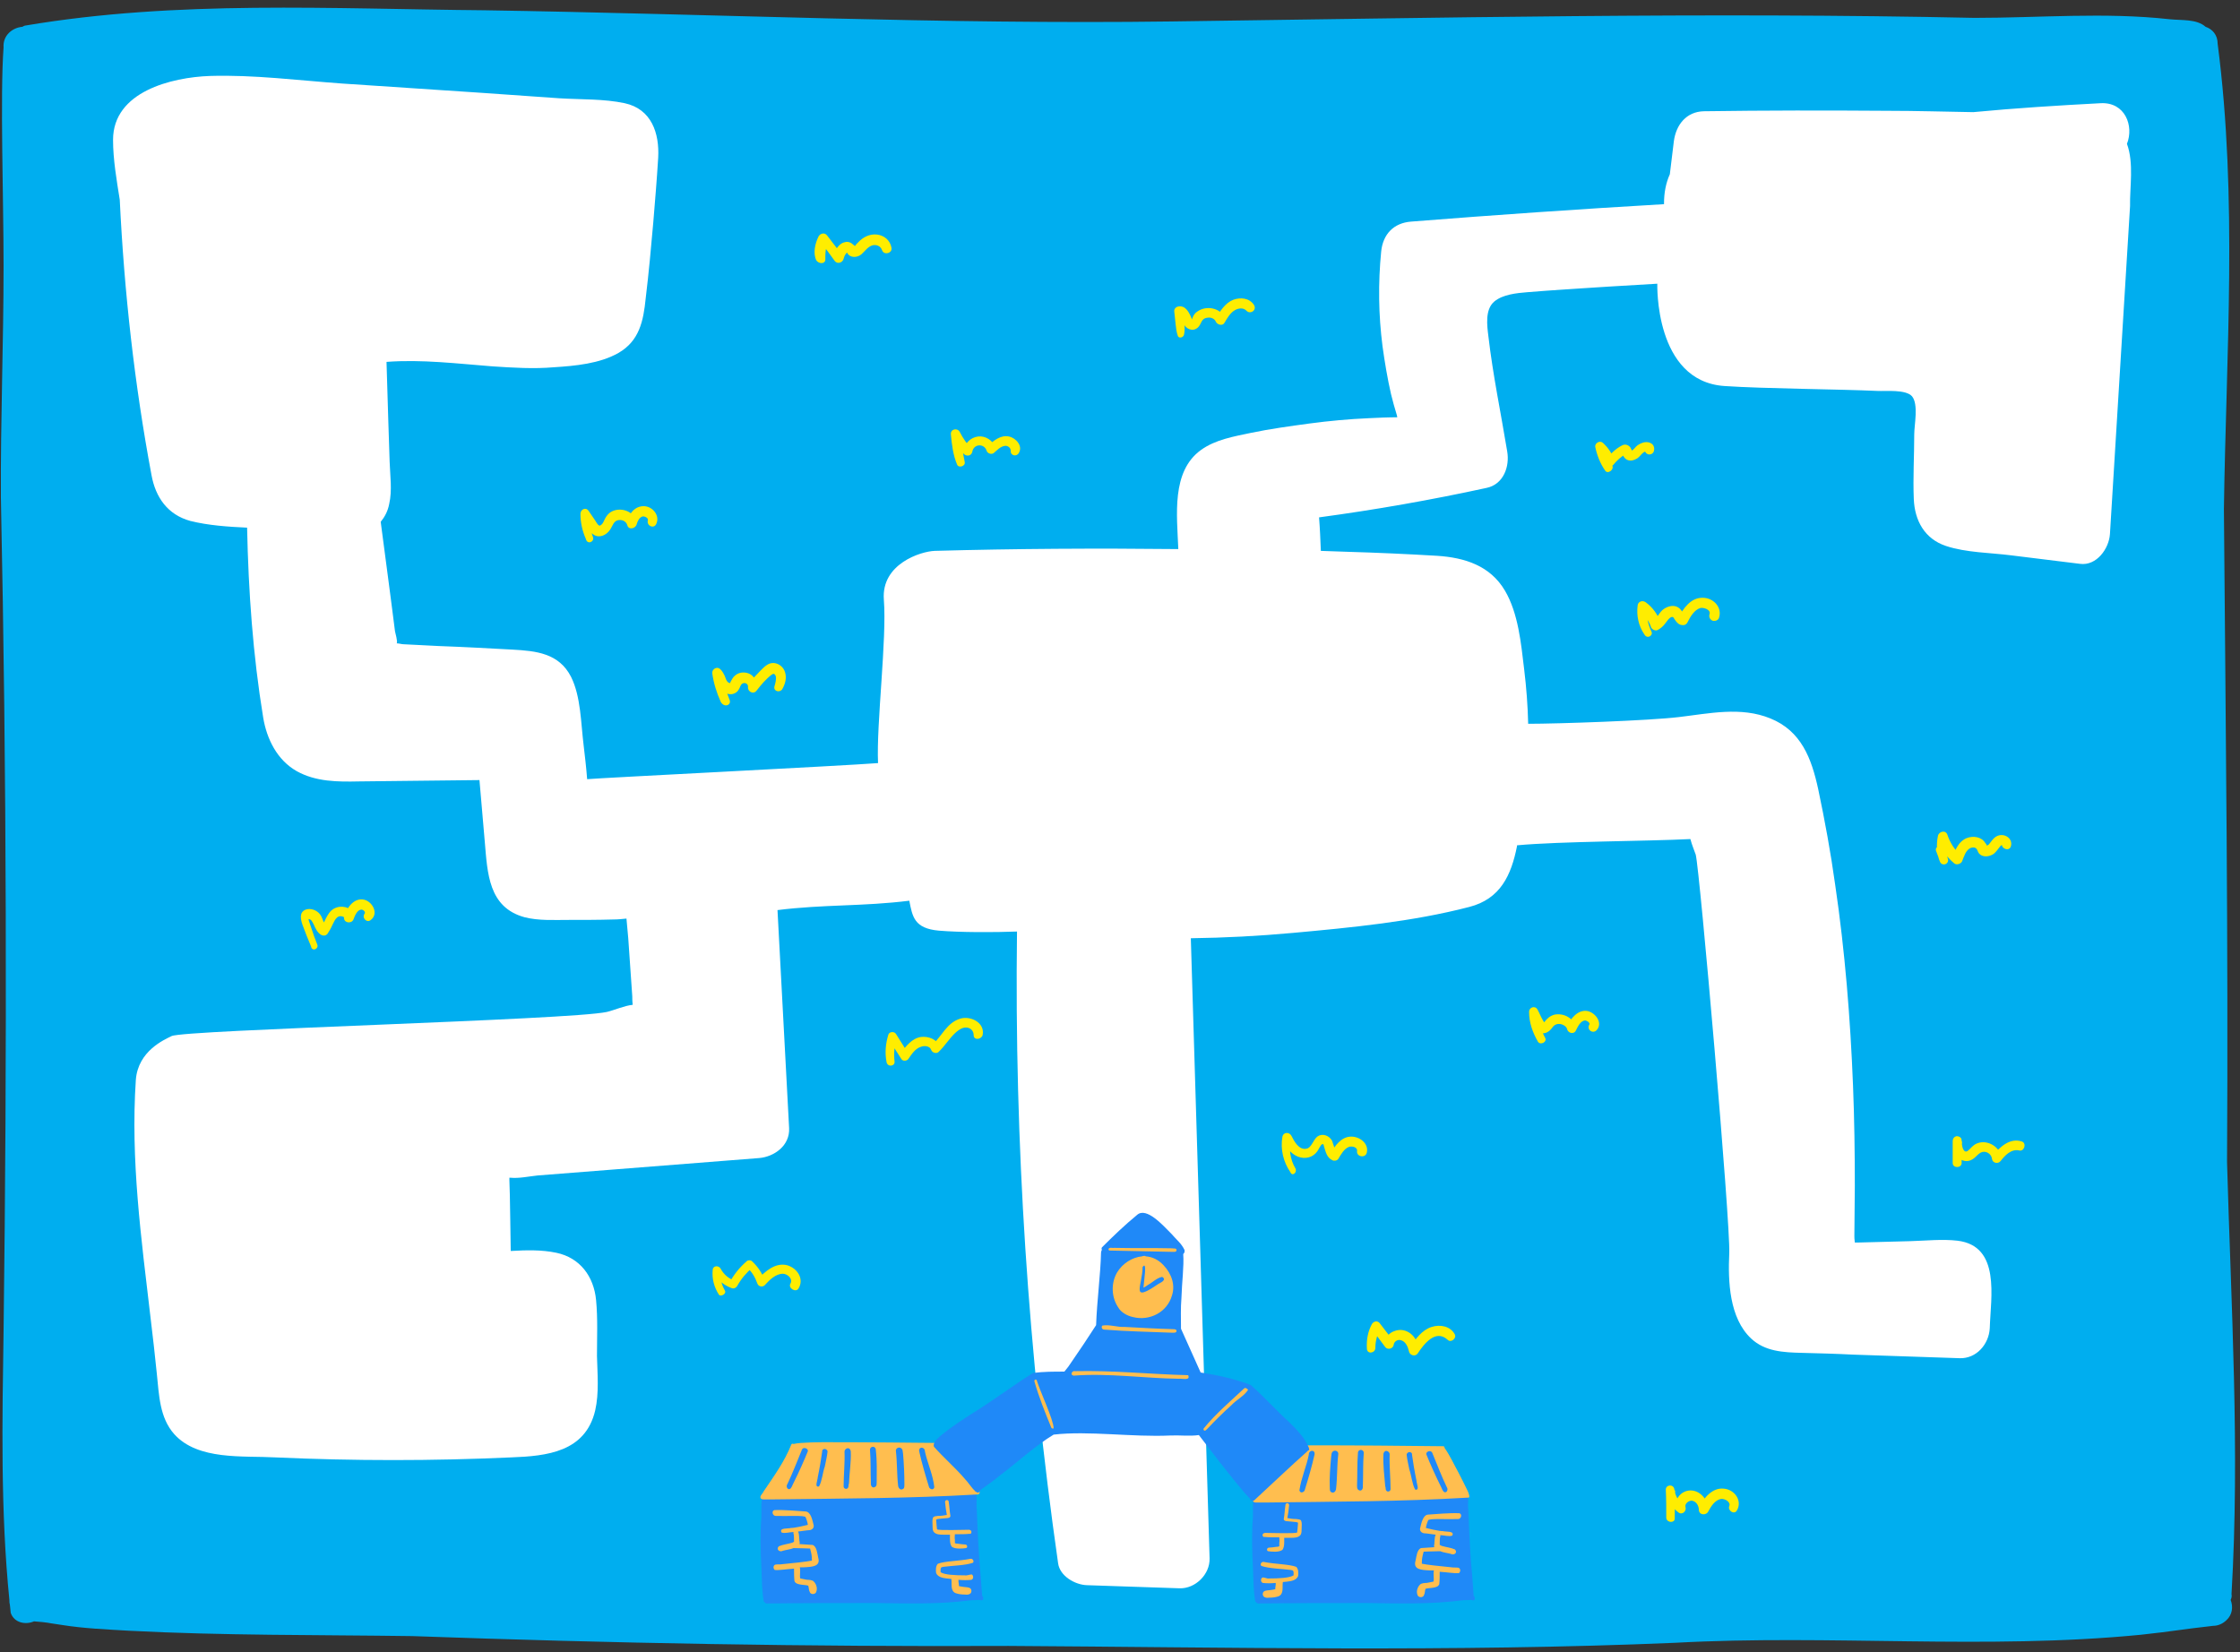 <?xml version="1.0" encoding="UTF-8" standalone="no"?><svg xmlns="http://www.w3.org/2000/svg" xmlns:xlink="http://www.w3.org/1999/xlink" fill="#000000" height="369.8" preserveAspectRatio="xMidYMid meet" version="1" viewBox="-0.2 -1.7 501.3 369.8" width="501.3" zoomAndPan="magnify"><rect x="-0.2" y="-1.7" width="501.3" height="369.8" fill="#333333" stroke="none"/><g><g id="change1_1"><path d="M499.2,355.1c1.9-32.2-0.1-64.5-1-96.7c0.3-48.7-0.3-97.5-0.7-146.2c0.5-34.7,3.1-69.5-1.4-104.1 c0-2-1.2-3.3-2.7-3.8c-2-1.8-5.4-1.4-8.1-1.7c-14.5-1.6-29.1-0.3-43.6-0.3C381.8,1,321.9,2.3,262,3.1 c-51.3,0.7-102.5-1.7-153.8-2.5C74,0.3,39.5-1.7,5.6,4C5.3,4,5,4.2,4.8,4.3c-2.3,0.2-4.4,2-4.2,4.6c-0.8,10.7,0,33.8,0,48.9 c0,17.3-0.7,34.6-0.6,51.9C1.3,171.8,1.4,234,0.6,296.2c-0.3,20-0.7,40.3,1.3,60.2c0,0.3,0,0.7,0.1,1c0.1,0.6,0.1,1.2,0.2,1.9 c0.8,2.3,3.4,2.7,5.2,1.9c1.3,0.1,2.5,0.2,3.8,0.4c-2.7-0.4,1.5,0.3,2.4,0.4c5,0.8,10.1,1,15.1,1.3c21.1,1.1,42.3,0.9,63.4,1.2 c44.5,1.6,88.9,2.4,133.4,2.2c49.7,0.3,99.4,1.4,149.1-0.7c34.8-1.9,69.6,1.6,104.3-1.8c7.4-0.8,9-1.2,16.2-2c1.1,0,2.2-0.5,3-1.3 c1.3-1.2,1.5-3,0.9-4.5C499.2,356,499.3,355.6,499.2,355.1z" fill="#00aeef"/></g><g id="change2_1"><path d="M475.8,30.5c1.6-4-0.4-9.4-5.9-9.1c-9.5,0.5-19,1.1-28.5,2c-6.4-0.1-12.7-0.3-19.1-0.3 c-13.7-0.1-27.5-0.1-41.2,0.1c-3.9,0.1-6.2,3-6.7,6.7c-0.3,2.5-0.6,4.9-0.9,7.4c-0.9,2-1.3,4.2-1.3,6.5c0,0.1,0,0.1,0,0.2 c-18.9,1.1-37.7,2.4-56.6,3.9c-3.9,0.3-6.3,2.8-6.7,6.7c-0.7,7.1-0.6,14.2,0.3,21.2c0.5,3.6,1.1,7.2,1.9,10.7 c0.4,1.6,0.8,3.1,1.3,4.7c0,0.1,0.1,0.3,0.1,0.5c-2.1,0-4.2,0.1-6.3,0.2c-4.5,0.2-8.9,0.6-13.4,1.2c-4.4,0.6-8.8,1.2-13.1,2.1 c-3.8,0.8-7.9,1.5-11.1,3.8c-6.7,4.8-5.4,14.6-5.1,22.2c-18.2-0.2-36.4-0.1-54.5,0.4c-3.1,0.1-12,2.9-11.4,10.9 c0.7,8.8-1.7,27.8-1.3,36.6c-7.6,0.6-61.8,3.3-65.1,3.6c-0.2-2.6-0.5-5.2-0.8-7.7c-0.6-4.8-0.6-10.8-2.8-15.2 c-2.7-5.3-7.8-5.8-13.1-6.1c-5.5-0.3-11-0.6-16.5-0.8c-2.6-0.1-5.3-0.3-7.9-0.4c-0.4,0-1-0.2-1.5-0.2c0.2-0.6-0.3-2.1-0.4-2.7 c-0.2-1.3-0.3-2.6-0.5-3.9c-0.3-2.6-0.7-5.2-1-7.7c-0.6-4.3-1.1-8.6-1.7-12.9c0.9-1.1,1.6-2.4,1.9-4c0.7-3,0.2-6.4,0.1-9.4 c-0.1-3.1-0.2-6.1-0.3-9.2c-0.1-4.4-0.3-8.8-0.4-13.2c7.9-0.6,15.9,0.4,23.7,1c4.6,0.3,9.2,0.6,13.8,0.2c4.7-0.3,10.2-0.8,14.4-3.2 c4.7-2.7,5.6-7.2,6.1-12.2c0.7-5.7,1.2-11.4,1.7-17c0.4-4.8,0.8-9.6,1.1-14.5c0.3-5.5-1.5-10.9-7.5-12.2c-4.7-1-9.8-0.8-14.6-1.1 c-5.7-0.4-11.4-0.8-17.1-1.2L76.4,17c-9.8-0.7-19.8-2-29.6-1.7c-8.6,0.3-21.7,3.5-21.7,14.3c0,4.4,0.8,9,1.5,13.4 c1,20.7,3.3,41.3,7.1,61.6c0.9,5,3.6,8.9,8.7,10.3c4,1,8.4,1.3,12.7,1.5c0.3,14.3,1.3,28.5,3.6,42.5c0.8,4.8,3.1,9.5,7.5,12 c4.3,2.4,9.2,2.4,13.9,2.3c9-0.1,18-0.2,27-0.3c0.4,4.6,0.8,9.2,1.2,13.9c0.6,6.9,0.8,14.6,8.9,16.8c3.1,0.8,6.6,0.6,9.7,0.6 c3.4,0,6.8,0,10.2-0.1c1,0,1.9-0.1,2.9-0.2c0.1,1.5,0.3,2.9,0.4,4.4c0.3,4.3,0.6,8.7,0.9,13c0,0.3,0,1.2,0.1,1.9 c-1.9,0.2-4.1,1.2-5.8,1.6c-8.3,1.8-94.7,4-97.4,5.4c-1.6,0.8-7.5,3.3-8,9.8c-1.2,17.9,1.2,35.4,3.3,53.3c0.5,4.2,1,8.4,1.4,12.5 c0.5,4.7,0.6,9.8,3.9,13.5c5.3,5.9,15.4,4.8,22.6,5.2c17.6,0.8,35.2,0.8,52.8,0c8-0.3,16.6-1.2,18.8-10.5c0.9-3.9,0.5-8.2,0.4-12.2 c0-4.1,0.2-8.4-0.2-12.5c-0.5-5.3-3.6-9.5-8.9-10.6c-3.3-0.7-6.8-0.6-10.2-0.4c0-2.2-0.1-4.4-0.1-6.6l-0.1-5.9 c0-1.1-0.1-2.2-0.1-3.3c0-0.2,0-0.4,0-0.6c0.1,0,0.2,0,0.2,0c1.9,0.2,4.2-0.3,6.1-0.5l49.6-3.9c3.4-0.3,6.9-2.8,6.7-6.7l-2.6-48.8 c10.4-1.3,19.1-0.8,29.5-2.1c0.7,3.6,1.1,6.2,6.6,6.7c4.8,0.4,12.3,0.4,17.5,0.2c-0.6,47.3,2.5,94.6,9.2,141.4 c0.4,2.9,3.8,4.8,6.4,4.9c6.9,0.2,13.8,0.5,20.8,0.7c3.5,0.1,6.8-3.1,6.7-6.7c-1.4-46.3-2.8-92.6-4.2-138.8 c7.6-0.1,15.3-0.5,22.9-1.2c13.1-1.2,26.7-2.5,39.4-5.8c7-1.8,9.4-7.1,10.7-13.6c0-0.1,0-0.1,0-0.2c9.7-0.9,29.1-0.9,38.8-1.4 c0.3,1.2,1,2.9,1.2,3.5c0.9,3.5,7.8,82.6,7.5,89.2c-0.3,6.3,0,14.5,4.9,19.1c3.1,2.9,7.2,3.1,11.3,3.2c3.9,0.1,7.7,0.2,11.6,0.4 c7.9,0.3,15.9,0.5,23.8,0.8c3.7,0.1,6.5-3.1,6.7-6.7c0.2-6.9,2.5-18.4-7.2-19.6c-3.4-0.4-7.1,0-10.6,0.1c-3.8,0.1-7.6,0.2-11.4,0.3 c0.1,0-0.4,0-1,0c-0.1-0.7-0.1-1.3-0.1-1.4c0-3.8,0.1-7.5,0.1-11.3c0-7.5-0.1-14.9-0.4-22.4c-0.6-15.1-1.8-30.1-4-45 c-1-7.2-2.3-14.3-3.8-21.4c-1.5-6.9-3.8-13-10.7-15.8c-6.6-2.7-13.7-1.1-20.5-0.3c-6.7,0.8-27,1.5-33.7,1.5 c-0.1-4.1-0.4-8.1-0.9-12.2c-0.7-5.8-1.3-12.5-4.3-17.6c-3.3-5.6-9-7.4-15.2-7.8c-6.7-0.4-13.4-0.7-20.2-0.9 c-1.9-0.1-3.9-0.1-5.8-0.2c-0.1-2.5-0.2-5-0.4-7.5c12.6-1.7,25.1-3.9,37.5-6.6c3.8-0.8,5.2-4.8,4.6-8.2c-1.4-8.5-3.2-17.1-4.2-25.7 c-0.3-2.4-0.8-6,1.3-7.8c1.9-1.6,5-1.9,7.4-2.1c9.7-0.8,29.1-1.9,29.1-1.9s-0.7,21.8,15,22.9c8.8,0.6,25.5,0.7,34.3,1.1 c1.7,0.1,6.3-0.4,7.7,1.2c1.5,1.8,0.5,6.4,0.5,8.5c0,4.8-0.3,9.7-0.1,14.5c0.2,4.8,2.4,8.9,7.2,10.5c4.5,1.5,9.9,1.5,14.6,2.1 c5.1,0.6,10.3,1.3,15.4,1.9c3.7,0.5,6.5-3.4,6.7-6.7c1.5-24.5,3-49,4.5-73.4C476.4,40.3,477.4,34.8,475.8,30.5z" fill="#ffffff"/></g><g><g><g><g id="change3_10"><path d="M329.8,355.8c0-0.1-0.1-0.2-0.2-0.3c-0.1-1.4-0.2-2.7-0.3-4.1c-0.5-5.1-0.7-10.1-0.9-15.2 c-0.2-1.3,0.2-2.8-0.3-4.1c-0.1-0.2-0.4-0.2-0.5-0.1c-7-0.2-13.9-0.6-20.9-0.5c-5.1,0.4-10.3,0.8-15.5,0.9 c-3.3,0.3-7.7,0.8-10.1,0.7c-0.5,0-0.8,0.6-0.8,1.1c-0.1,0.2-0.1,1.4-0.1,0.9c0,0.9,0,1.8,0,2.7c-0.3,3.6-0.2,7.6,0,11.4 c0.1,2.5,0.1,5,0.5,7.4c0,0.2,0.2,0.3,0.3,0.4c0.1,0.1,0.2,0.2,0.4,0.2c8.1-0.1,16.2-0.1,24.3-0.1c7.1,0.1,14.2,0.3,21.3-0.6 c0.4-0.1,1.5,0,1.8-0.1c0.1,0,0.2,0,0.3,0C329.6,356.7,330,356.3,329.8,355.8z" fill="#1f89f8"/></g><g id="change4_12"><path d="M327.1,356.7L327.1,356.7L327.1,356.7C327,356.7,327.1,356.7,327.1,356.7z" fill="#ffbe4f"/></g><g id="change4_13"><path d="M327.1,356.7L327.1,356.7C327.2,356.7,327.2,356.7,327.1,356.7z" fill="#ffbe4f"/></g></g><g id="change4_5"><path d="M328.3,332.1c-0.4-0.8-1.4-2.9-2.1-4.2c-1-1.8-1.9-3.8-3.1-5.5c0-0.2-0.1-0.3-0.2-0.4c-0.1,0-0.1,0-0.2,0 c0,0,0,0-0.1,0c-9.4-0.1-18.8-0.2-28.2-0.2c-0.5,0-5.6,0-7,0.4c-0.2-0.1-0.4-0.1-0.5,0.1c-1.5,3.8-3.9,7.1-6.1,10.5 c-0.2,0.5-0.9,1-0.6,1.5c0.2,0.3,0.5,0.3,0.8,0.3c0.7,0,1.4,0,2.2,0l0,0c15-0.2,30.3-0.2,45.2-1.1 C328.9,333.6,328.4,332.3,328.3,332.1z" fill="#ffbe4f"/></g><g><g><g id="change3_11"><path d="M219.8,355.8c0-0.1-0.1-0.2-0.2-0.3c-0.1-1.4-0.2-2.7-0.3-4.1c-0.5-5.1-0.7-10.1-0.9-15.2 c-0.2-1.3,0.2-2.8-0.3-4.1c-0.1-0.2-0.4-0.2-0.5-0.1c-7-0.2-13.9-0.6-20.9-0.5c-5.1,0.4-10.3,0.8-15.5,0.9 c-3.3,0.3-7.7,0.8-10.1,0.7c-0.5,0-0.8,0.6-0.8,1.1c-0.1,0.2-0.1,1.4-0.1,0.9c0,0.9,0,1.8,0,2.7c-0.3,3.6-0.2,7.6,0,11.4 c0.1,2.5,0.1,5,0.5,7.4c0,0.2,0.2,0.3,0.3,0.4s0.2,0.2,0.4,0.2c8.1-0.1,16.2-0.1,24.3-0.1c7.1,0.1,14.2,0.3,21.3-0.6 c0.4-0.1,1.5,0,1.8-0.1c0.1,0,0.2,0,0.3,0C219.6,356.7,220,356.3,219.8,355.8z" fill="#1f89f8"/></g><g id="change4_14"><path d="M217.1,356.7L217.1,356.7C217.1,356.7,217,356.7,217.1,356.7C217,356.7,217.1,356.7,217.1,356.7z" fill="#ffbe4f"/></g><g id="change4_15"><path d="M217.1,356.7L217.1,356.7C217.2,356.7,217.1,356.7,217.1,356.7z" fill="#ffbe4f"/></g></g><g id="change4_1"><path d="M218.9,332c0.1-0.2,0-0.4-0.1-0.6c-0.4-0.8-1.4-2.9-2.1-4.2c-1-1.8-1.9-3.8-3.1-5.5c0-0.2-0.1-0.3-0.3-0.4 c-0.1,0-0.1,0-0.2,0c0,0,0,0-0.1,0c-9.5-0.1-19-0.2-28.5-0.2c-0.5,0-5.7,0-7.1,0.4c-0.2-0.1-0.4-0.1-0.5,0.1 c-1.5,3.8-3.9,7.1-6.2,10.5c-0.2,0.5-0.9,1-0.7,1.5c0.2,0.3,0.5,0.3,0.8,0.3c0.7,0,1.5,0,2.2,0l0,0c15.1-0.2,30.3-0.2,45.4-1.1 C219,332.9,219.2,332.3,218.9,332z" fill="#ffbe4f"/></g><g id="change4_2"><path d="M216.7,340.7c-1.2,0-6.9,0.2-7.2-0.1c0,0-0.2-1.7-0.2-2.2c0.1,0,0.2,0,0.3-0.1c0.2,0,1.6-0.2,2-0.2 s0.9-0.1,0.9-0.5c-0.2-1.1-0.2-2-0.4-3.3c-0.2-0.4-0.8-0.3-0.8,0.2c0.1,1,0.2,1.9,0.4,2.9h-0.1c-0.6,0.1-1.1,0.2-1.9,0.2 c-0.4,0.1-0.9,0-1.1,0.4c-0.2,0.5-0.1,1.1-0.1,1.7c0,0.5,0,1,0.2,1.4c0.5,0.7,1.5,0.7,2.2,0.7c0.5,0,1,0,1.5,0 c0,0.9-0.1,2,0.4,2.7c0.8,0.6,2.5,0.4,3.2,0.3c0.4-0.1,0.3-0.8-0.2-0.8c-0.1,0-1.3-0.1-1.8-0.2c0,0,0,0-0.1,0 c-0.2,0-0.3-0.1-0.4-0.1v-0.1c0-0.1,0-0.6,0-0.7c-0.1-0.4,0-0.8,0-1.2c1.3,0,2.5,0,3.3-0.1C217.2,341.8,217.5,340.8,216.7,340.7 z" fill="#ffbe4f"/></g><g id="change4_3"><path d="M215.7,350.9c-2,0-4.5-0.1-5.4-0.7c0-0.4,0-0.5,0-0.7c0-0.1,0.1-0.2,0.1-0.3c0,0,0,0,0.1-0.1 c0.1,0,0.3-0.1,0.4-0.1c2.3-0.3,4.8-0.3,6.6-0.9c0.4-0.3,0-1-0.5-0.9c-2.5,0.5-5.7,0.5-7.3,1.1c-0.5,0.5-0.5,1.4-0.4,2.1 c0.4,0.9,1.5,1.1,2.4,1.2c0.3,0,0.7,0.1,1,0.1c0.2,1.1-0.3,2.7,1,3.2c0.6,0.2,1.3,0.3,2,0.3c0.6,0.1,1.5,0,1.5-0.8 c0-0.9-1-0.8-1.7-0.9c-0.6-0.1-0.8-0.1-1.1-0.2c0-0.2,0-0.4-0.1-1c0-0.1,0-0.3,0-0.4c1,0.1,2.1,0.1,2.9,0 c0.5-0.2,0.5-0.9,0.1-1.2C216.7,350.7,216.3,351,215.7,350.9z" fill="#ffbe4f"/></g><g id="change4_4"><path d="M181.7,352.1c-0.8-0.3-1.1-0.1-1.8-0.3c-0.3-0.1-0.7-0.1-1-0.2c-0.2-0.6,0.1-1.6-0.1-2.5c0.3,0,0.6,0,0.9,0 c2-0.1,3.8-0.2,3.2-2.2c-0.2-0.9-0.3-2.4-1.2-2.8c-1-0.1-2-0.1-3-0.2c0.2-0.4-0.1-0.8,0-0.9c-0.1-0.6,0-1.3-0.3-1.9 c0.9-0.1,2-0.3,2.4-0.3c0.6,0,1.2-0.4,1.1-1.1c-0.3-1.1-0.6-3.1-1.9-3.1c-1.5-0.1-4.8-0.4-6.9-0.3c-0.7,0.2-0.4,1.3,0.3,1.3 c2.2,0.1,6.6-0.2,6.7,0.3c0.1,0.2,0.4,1,0.5,1.7c-0.5,0.1-1.6,0.4-2.3,0.5c-0.5,0.1-1,0.2-1.6,0.2c0,0,0.2,0,0.1,0 c-0.6,0.2-2.7-0.1-2.1,1c0.7,0.3,1.9-0.1,2.7-0.1c0,0.1-0.1,0.2,0,0.4c0.1,0.2,0.1,1.5,0.1,1.8c-0.2,0.1-0.1,0-0.4,0.2 c-1,0.3-2.1,0.4-3,0.8c-0.7,0.7,0.2,1.4,0.9,1c0.7-0.2,1.7-0.3,2.4-0.6c1.5,0,3.1,0.1,3.7,0.1c0.3,1.2,0.4,1.5,0.4,2.7 c-0.8,0.2-4.4,0.6-6.6,0.8c-0.5,0.1-1.1,0-1.6,0.1c-0.5,0.2-0.5,0.9-0.1,1.2c1,0.1,2.7-0.2,4.3-0.3c0,0.9,0,1.9,0.1,2.8 c0.1,0.2,0.2,0.3,0.3,0.4c0.7,0.5,2.2,0.4,2.7,0.6c0,0,0,0,0.1,0l0,0c0,0,0,0,0,0.1c0.2,0.6,0,0.7,0.4,1.5 c0.4,0.5,1.3,0.3,1.4-0.3C182.8,353.7,182.4,352.6,181.7,352.1z" fill="#ffbe4f"/></g><g id="change3_1"><path d="M179.3,322.7c-1.2,2.9-2.1,5.3-3.3,7.8c-0.3,0.4-0.1,1.2,0.5,1.1c0.5-0.2,0.6-0.9,0.9-1.4 c1.2-2.4,2.4-5.1,3.2-7.1C180.7,322.5,179.6,322.1,179.3,322.7z" fill="#1f89f8"/></g><g id="change3_2"><path d="M184.8,322.8c-0.4-0.4-1.1-0.1-1,0.4c-0.2,1.5-0.6,3.9-1,5.8c0,0.6-0.8,2.3,0.3,2c0.7-1.3,0.8-3.1,1.3-4.5 c0.2-1.1,0.5-2.2,0.6-3.3C185,323,184.9,322.9,184.8,322.8z" fill="#1f89f8"/></g><g id="change3_3"><path d="M190.2,323.2c0-0.3-0.2-0.6-0.4-0.7c-0.4-0.2-1,0.2-1,0.7c0.1,2.6-0.2,5.2-0.2,7.8c0,0.5,0.6,0.7,0.9,0.4 c0.3-0.3,0.1-0.5,0.3-1.1C189.9,327.9,190.3,325.5,190.2,323.2z" fill="#1f89f8"/></g><g id="change3_4"><path d="M195.8,322.8c0-0.9-1.3-0.9-1.3,0c0.2,2.5,0.1,4.9,0.2,7.4c-0.1,0.7,0.4,1.4,1.1,0.8 c0.2-0.2,0.2-0.6,0.2-0.9C196,327.7,196.1,325.3,195.8,322.8z" fill="#1f89f8"/></g><g id="change3_5"><path d="M201.9,323.7c-0.1-0.5,0-1-0.5-1.3s-1.2,0.1-1.1,0.7c0.3,2.6,0.2,5.2,0.5,7.8c0,0.2,0.4,1.2,1.2,0.6 c0.2-0.2,0.2-0.6,0.2-0.9C202.2,328.3,202.1,326,201.9,323.7z" fill="#1f89f8"/></g><g id="change3_6"><path d="M206.8,323.2c0-1.1-1.4-1.2-1.3-0.1c0.6,2.7,1.4,5.4,2.2,8c0,0.3,0.9,1,1.2,0.1 C208.6,328.4,207.4,325.9,206.8,323.2z" fill="#1f89f8"/></g></g><g><g id="change4_16"><path d="M282.9,341.4c1.2,0,6.9,0.2,7.2-0.1c0,0,0.2-1.7,0.2-2.2c-0.1,0-0.2,0-0.3-0.1c-0.2,0-1.6-0.2-2-0.2 s-0.9-0.1-0.9-0.5c0.2-1.1,0.2-2,0.4-3.3c0.2-0.4,0.8-0.3,0.8,0.2c-0.1,1-0.2,1.9-0.4,2.9h0.1c0.6,0.1,1.1,0.2,1.9,0.2 c0.4,0.1,0.9,0,1.1,0.4c0.2,0.5,0.1,1.1,0.1,1.7c0,0.5,0,1-0.2,1.4c-0.5,0.7-1.5,0.7-2.2,0.7c-0.5,0-1,0-1.5,0 c0,0.9,0.1,2-0.4,2.7c-0.8,0.6-2.5,0.4-3.2,0.3c-0.4-0.1-0.3-0.8,0.2-0.8c0.1,0,1.3-0.1,1.8-0.2c0,0,0,0,0.1,0 c0.2,0,0.3-0.1,0.4-0.1v-0.1c0-0.1,0-0.6,0-0.7c0.1-0.4,0-0.8,0-1.2c-1.3,0-2.5,0-3.3-0.1C282.4,342.5,282,341.5,282.9,341.4z" fill="#ffbe4f"/></g><g id="change4_17"><path d="M283.9,351.6c2,0,4.5-0.1,5.4-0.7c0-0.4,0-0.5,0-0.7c0-0.1-0.1-0.2-0.1-0.3c0,0,0,0-0.1-0.1 c-0.1,0-0.3-0.1-0.4-0.1c-2.3-0.3-4.8-0.3-6.6-0.9c-0.4-0.3,0-1,0.5-0.9c2.5,0.5,5.7,0.5,7.3,1.1c0.5,0.5,0.5,1.4,0.4,2.1 c-0.4,0.9-1.5,1.1-2.4,1.2c-0.3,0-0.7,0.1-1,0.1c-0.2,1.1,0.3,2.7-1,3.2c-0.6,0.2-1.3,0.3-2,0.3c-0.6,0.1-1.5,0-1.5-0.8 c0-0.9,1-0.8,1.7-0.9c0.6-0.1,0.8-0.1,1.1-0.2c0-0.2,0-0.4,0.1-1c0-0.1,0-0.3,0-0.4c-1,0.1-2.1,0.1-2.9,0 c-0.5-0.2-0.5-0.9-0.1-1.2C282.9,351.3,283.2,351.7,283.9,351.6z" fill="#ffbe4f"/></g><g id="change4_18"><path d="M317.8,352.8c0.8-0.3,1.1-0.1,1.8-0.3c0.3-0.1,0.7-0.1,1-0.2c0.2-0.6-0.1-1.6,0.1-2.5c-0.3,0-0.6,0-0.9,0 c-2-0.1-3.8-0.2-3.2-2.2c0.2-0.9,0.3-2.4,1.2-2.8c1-0.1,2-0.1,3-0.2c-0.2-0.4,0.1-0.8,0-0.9c0.1-0.6,0-1.3,0.3-1.9 c-0.9-0.1-2-0.3-2.4-0.3c-0.6,0-1.2-0.4-1.1-1.1c0.3-1.1,0.6-3.1,1.9-3.1c1.5-0.1,4.8-0.4,6.9-0.3c0.7,0.2,0.4,1.3-0.3,1.3 c-2.2,0.1-6.6-0.2-6.7,0.3c-0.1,0.2-0.4,1-0.5,1.7c0.5,0.1,1.6,0.4,2.3,0.5c0.5,0.1,1,0.2,1.6,0.2c0,0-0.2,0-0.1,0 c0.6,0.2,2.7-0.1,2.1,1c-0.7,0.3-1.9-0.1-2.7-0.1c0,0.1,0.1,0.2,0,0.4c-0.1,0.2-0.1,1.5-0.1,1.8c0.2,0.1,0.1,0,0.4,0.2 c1,0.3,2.1,0.4,3,0.8c0.7,0.7-0.2,1.4-0.9,1c-0.7-0.2-1.7-0.3-2.4-0.6c-1.5,0-3.1,0.1-3.7,0.1c-0.3,1.2-0.4,1.5-0.4,2.7 c0.8,0.2,4.4,0.6,6.6,0.8c0.5,0.1,1.1,0,1.6,0.1c0.5,0.2,0.5,0.9,0.1,1.2c-1,0.1-2.7-0.2-4.3-0.3c0,0.9,0,1.9-0.1,2.8 c-0.1,0.2-0.2,0.3-0.3,0.4c-0.7,0.5-2.2,0.4-2.7,0.6c0,0,0,0-0.1,0l0,0c0,0,0,0,0,0.1c-0.2,0.6,0,0.7-0.4,1.5 c-0.4,0.5-1.3,0.3-1.4-0.3C316.7,354.4,317.1,353.3,317.8,352.8z" fill="#ffbe4f"/></g><g id="change3_12"><path d="M320.3,323.4c1.2,2.9,2.1,5.3,3.3,7.8c0.3,0.4,0.1,1.2-0.5,1.1c-0.5-0.2-0.6-0.9-0.9-1.4 c-1.2-2.4-2.4-5.1-3.2-7.1C318.9,323.2,319.9,322.8,320.3,323.4z" fill="#1f89f8"/></g><g id="change3_13"><path d="M314.8,323.5c0.4-0.4,1.1-0.1,1,0.4c0.2,1.5,0.6,3.9,1,5.8c0,0.6,0.8,2.3-0.3,2c-0.7-1.3-0.8-3.1-1.3-4.5 c-0.2-1.1-0.5-2.2-0.6-3.3C314.6,323.7,314.7,323.6,314.8,323.5z" fill="#1f89f8"/></g><g id="change3_14"><path d="M309.4,323.8c0-0.3,0.2-0.6,0.4-0.7c0.4-0.2,1,0.2,1,0.7c-0.1,2.6,0.2,5.2,0.2,7.8c0,0.5-0.6,0.7-0.9,0.4 c-0.3-0.3-0.1-0.5-0.3-1.1C309.6,328.6,309.3,326.2,309.4,323.8z" fill="#1f89f8"/></g><g id="change3_15"><path d="M303.7,323.5c0-0.9,1.3-0.9,1.3,0c-0.2,2.5-0.1,4.9-0.2,7.4c0.1,0.7-0.4,1.4-1.1,0.8 c-0.2-0.2-0.2-0.6-0.2-0.9C303.6,328.4,303.5,326,303.7,323.5z" fill="#1f89f8"/></g><g id="change3_16"><path d="M297.7,324.4c0.1-0.5,0-1,0.5-1.3s1.2,0.1,1.1,0.7c-0.3,2.6-0.2,5.2-0.5,7.8c0,0.2-0.4,1.2-1.2,0.6 c-0.2-0.2-0.2-0.6-0.2-0.9C297.3,329,297.5,326.7,297.7,324.4z" fill="#1f89f8"/></g><g id="change3_17"><path d="M292.7,323.9c0-1.1,1.4-1.2,1.3-0.1c-0.6,2.7-1.4,5.4-2.2,8c0,0.3-0.9,1-1.2,0.1 C291,329.1,292.2,326.5,292.7,323.9z" fill="#1f89f8"/></g></g><g><g fill="#1f89f8"><g id="change3_8"><path d="M264.9,278.1C264.9,278.2,264.9,278.2,264.9,278.1C264.9,278.2,264.9,278.2,264.9,278.1 C264.9,278.2,264.9,278.2,264.9,278.1z"/><path d="M264.9,278.1C264.8,278,264.8,278,264.9,278.1L264.9,278.1z"/><path d="M292.7,322.3c-0.9-2.2-2.6-3.9-4.3-5.6c-3-2.7-5.7-5.8-8.7-8.4c-3.6-1.4-7.4-2.2-11.2-2.8 c-1.4-3.1-2.9-6.5-4.4-9.8c0-2.3-0.1-4.6,0.1-6.9c0.1-3.5,0.6-7.1,0.4-9.8c0.2-0.2,0.3-0.4,0.3-0.6c0-0.1,0-0.2,0-0.3 c-0.7-1.5-1.7-2.2-3-3.7c-1.8-1.8-5.5-6-7.6-4.2c-2.8,2.3-5.4,4.8-7.9,7.3c-0.1,0.2-0.1,0.4,0,0.5c-0.1,0.2-0.2,0.5-0.2,0.8 c-0.1,4.6-0.9,10.6-1.1,16.1c-1.8,2.8-3.6,5.5-5.4,8.1c-0.5,0.8-1.1,1.6-1.7,2.3c-2.4,0-4.7,0-7,0.3c-4.2,2.6-8.7,6-13.2,8.8 c-2.5,1.6-5,3.2-7.3,5.1c-0.7,0.6-2,1.6-1.7,2.6c2.2,2.5,4.8,4.7,7,7.3c0.7,0.7,1.4,1.9,2.2,2.6c0,0.1,0.1,0.2,0.4,0.3l0,0 c0.1,0,0.1,0.1,0.2,0.1c0.3,0,0.5-0.3,0.5-0.5c1.3-1,3-2.1,4.4-3.3c4.1-3.1,8.1-6.8,12.1-9.2c7.8-0.9,17.6,0.6,26.1,0.2 c2-0.1,4.4,0.2,6.4-0.1c3.1,4,5.4,7.1,8.7,11.1c0.9,1.1,1.8,2.2,2.8,3.2l0,0c0,0.4,0.6,0.6,0.9,0.3c3.8-3.5,8.3-7.8,11.7-10.8 l0.1-0.1c0.1-0.1,0.2-0.2,0.3-0.3C292.9,323,292.8,322.6,292.7,322.3z"/></g><g id="change3_9"><path d="M292.5,323.6C292.5,323.6,292.4,323.6,292.5,323.6C292.4,323.6,292.4,323.7,292.5,323.6z"/></g></g><g id="change4_6"><path d="M260.2,281.5c-1.2-1.3-2.6-1.9-4-2c-0.1-0.1-0.1-0.1-0.2-0.1c-0.2,0-0.4,0-0.6,0.1 c-2.2,0.2-4.4,1.6-5.6,3.6c-1.4,2.4-1.3,5.6,0.3,7.9c0.5,0.9,1.8,1.8,3.3,2.1c3.6,0.9,7.6-1,8.7-4.9 C262.8,286,262.1,283.5,260.2,281.5z" fill="#ffbe4f"/></g></g></g><g id="change4_7"><path d="M265.7,306.1c-8.4-0.2-16.9-1.1-25.3-0.9c-0.7-0.2-1.2,0.9-0.3,1c7.8-0.6,15.7,0.6,23.5,0.7 C264.3,306.8,266.3,307.4,265.7,306.1z" fill="#ffbe4f"/></g><g id="change4_8"><path d="M262.3,295.8c-3.6-0.1-7.2-0.3-10.8-0.5c-1.6,0.1-3.4-0.6-5-0.3c-0.3,0.3-0.1,0.9,0.4,0.9 c5.1,0.4,10.3,0.5,15.4,0.7c0.3,0,0.8,0,0.8-0.4C263.1,295.8,262.6,295.8,262.3,295.8z" fill="#ffbe4f"/></g><g id="change4_9"><path d="M262.1,277.7c-4.3-0.1-8.6,0-12.9-0.1c-0.4,0.1-1-0.2-1.3,0.2c-0.1,0.2,0.1,0.4,0.2,0.4 c4.8,0.1,9.5,0.2,14.3,0.3c0.3,0,0.7,0,0.7-0.4C263.1,277.6,262.5,277.8,262.1,277.7z" fill="#ffbe4f"/></g><g id="change3_7"><path d="M259.9,284.1c-1.2,0.2-2.1,1.2-3.2,1.8c-0.3,0.2-0.7,0.5-1,0.6c0.1-1.5,0.9-6.2-0.2-4.6 c0,4.1-2.9,8.2,3.5,3.8C259.5,285.4,261,284.8,259.9,284.1z" fill="#1f89f8"/></g><g id="change4_10"><path d="M231.8,307.2c-0.2-0.3-0.6,0-0.5,0.3c1,3.5,2.4,7,3.8,10.4c0.1,0.1,0.3,0.2,0.5,0.1 C235.6,316.1,232.5,309.6,231.8,307.2z" fill="#ffbe4f"/></g><g id="change4_11"><path d="M278.2,309.1c-3.1,2.9-6.3,5.6-9,8.9c-0.1,0.1-0.1,0.4,0.1,0.5s0.4-0.1,0.6-0.3c1.8-1.9,3.6-3.7,5.5-5.4 c1.1-1.2,2.8-2,3.7-3.4C279,309.1,278.4,308.8,278.2,309.1z" fill="#ffbe4f"/></g></g><g id="change5_1"><path d="M162,287.1c-0.8-1.4-1.1-2.9-0.9-4.5c-0.6,0.1-1.2,0.1-1.8,0.2c0.9,1.8,2.3,3.1,4.2,3.8c0.5,0.2,1,0,1.3-0.5 c0.9-1.6,2-2.9,3.4-4.1c-0.4,0-0.8,0-1.2,0c1.1,1,1.8,2.2,2.3,3.6c0.3,0.8,1.3,0.8,1.7,0.3c1-1.1,2.4-2.5,4-2.5 c1,0,2.3,1.1,1.7,2.2c-0.6,1,1.2,2.1,1.8,1.1c1.3-2.1-0.2-4.5-2.5-5.2c-2.7-0.7-5,1.4-6.7,3.2c0.6,0.1,1.2,0.2,1.7,0.3 c-0.6-1.7-1.6-3.2-2.9-4.4c-0.3-0.3-0.9-0.3-1.2,0c-1.6,1.4-2.9,3-3.9,4.9c0.4-0.2,0.9-0.3,1.3-0.5c-1.4-0.5-2.5-1.4-3.2-2.7 c-0.4-0.8-1.7-0.8-1.8,0.2c-0.2,2,0.3,3.9,1.4,5.6C161.1,288.6,162.5,287.9,162,287.1L162,287.1z" fill="#ffed00"/></g><g id="change5_2"><path d="M200,235.9c-0.2-1.7-0.1-3.4,0.5-5.1c-0.6,0.1-1.1,0.1-1.7,0.2c0.9,1.5,1.8,2.9,2.7,4.3c0.3,0.6,1.3,0.5,1.6,0 c0.7-1,1.5-2.3,2.8-2.7c0.8-0.3,2-0.2,2.3,0.7c0.2,0.6,1.1,0.9,1.6,0.5c1.5-1.4,2.5-3.2,4-4.5c0.7-0.6,1.5-1.1,2.4-1 s1.5,0.8,1.5,1.7c0,1.2,1.7,1,2,0c0.6-2.8-2.7-4.4-5-3.7c-3,0.9-4.1,3.9-6.2,5.8c0.5,0.2,1.1,0.3,1.6,0.5c-0.6-1.7-2.5-2.4-4.2-2.2 c-2,0.3-3.4,2.1-4.5,3.6c0.5,0,1.1,0,1.6,0c-0.9-1.4-1.8-2.9-2.7-4.3c-0.4-0.6-1.5-0.5-1.7,0.2c-0.6,2-0.8,4-0.4,6.1 C198.4,237.2,200.1,237,200,235.9L200,235.9z" fill="#ffed00"/></g><g id="change5_3"><path d="M70.8,209.7c-0.5-1.2-0.9-2.4-1.3-3.6c-0.2-0.6-0.4-1.2-0.6-1.8c0-0.1-0.1-0.3,0-0.4c0.1-0.1-0.1,0.1-0.1,0.1 c0.7,0,0.9,0.7,1.2,1.2c0.4,0.9,0.8,1.8,1.6,2.3c0.5,0.3,1.1,0.3,1.5-0.2c0.4-0.6,0.8-1.3,1.1-2c0.3-0.6,0.6-1.3,1.1-1.7 c0.3-0.2,0.7-0.3,1-0.2c0.4,0.1,0.5,0.1,0.5,0.4c0,1.1,1.7,1.3,2.1,0.3c0.3-0.8,0.8-2.1,1.7-2.2c0.4-0.1,1.1,0.5,0.8,0.9 c-0.7,0.9,0.5,2.2,1.4,1.4c1.8-1.4,0.4-4-1.4-4.5c-2.2-0.6-3.9,1.6-4.5,3.5c0.7,0.1,1.4,0.2,2.1,0.3c0-1.9-2.3-2.6-3.8-2.1 c-2.1,0.6-2.5,3-3.6,4.6c0.5-0.1,1-0.1,1.5-0.2c-1-0.7-1-2.1-1.8-3c-0.7-0.8-2-1.3-3.1-0.9c-1.5,0.6-1.1,2.2-0.7,3.4 c0.6,1.6,1.2,3.2,1.9,4.8C69.6,211.4,71.2,210.7,70.8,209.7L70.8,209.7z" fill="#ffed00"/></g><g id="change5_4"><path d="M163.1,155c-0.8-1.9-1.3-3.9-1.6-6c-0.6,0.3-1.1,0.6-1.7,1c0.7,0.7,0.8,1.9,1.4,2.6c0.6,0.8,1.7,1.3,2.7,1 c0.6-0.2,1-0.5,1.3-1.1c0.2-0.3,0.3-0.8,0.6-1.1c0.6-0.5,1.5-0.1,1.4,0.7c-0.1,1,1.2,1.7,1.9,0.8c1-1.3,2.1-2.6,3.4-3.6 c0.4-0.3,0.7-0.2,0.9,0.3c0.2,0.7-0.1,1.7-0.3,2.4c-0.2,1.1,1.3,1.4,1.8,0.5c0.6-1.1,1-2.4,0.6-3.7c-0.3-1.1-1.3-2-2.5-2.1 c-1.3-0.1-2.2,0.9-3.1,1.8c-0.9,0.9-1.8,1.9-2.6,2.9c0.6,0.3,1.3,0.6,1.9,0.8c0.1-1.2-0.5-2.4-1.5-3c-1.1-0.6-2.5-0.5-3.4,0.3 c-0.5,0.4-0.7,0.9-1,1.4c0,0.1-0.1,0.3-0.2,0.3c-0.1,0.1,0.1,0,0,0s-0.3-0.2-0.4-0.2c-0.4-0.4-0.5-0.9-0.7-1.4 c-0.3-0.6-0.6-1.2-1.1-1.6c-0.7-0.6-1.8,0.1-1.7,1c0.3,2.2,1,4.4,1.9,6.4C161.9,156.8,163.5,156.1,163.1,155L163.1,155z" fill="#ffed00"/></g><g id="change5_5"><path d="M132.5,118.5c-0.6-1.6-0.9-3.2-0.9-4.9c-0.6,0.2-1.2,0.3-1.8,0.5c0.5,0.7,1,1.4,1.4,2.1 c0.4,0.6,0.8,1.4,1.5,1.8c1.2,0.8,2.8,0.1,3.6-1.1c0.6-0.8,0.8-2.1,2-2.2c0.9-0.1,1.7,0.4,1.9,1.2c0.3,1.1,1.9,0.7,2.1-0.3 c0.2-0.7,0.6-1.5,1.3-1.7c0.4-0.1,1.3,0.3,1.2,0.8c-0.4,1.3,1.4,2.1,1.9,0.8c0.8-1.8-0.8-3.8-2.7-3.9c-2.1-0.1-3.5,1.7-3.9,3.6 c0.7-0.1,1.4-0.2,2.1-0.3c-0.7-2.3-3.7-3.2-5.7-2c-0.5,0.3-0.9,0.8-1.2,1.3s-0.5,1.3-1,1.6c-0.3,0.2-0.3,0.2-0.6,0 c-0.3-0.3-0.5-0.7-0.7-1c-0.5-0.7-1-1.5-1.5-2.2c-0.7-0.9-1.8-0.2-1.8,0.7c0,1.9,0.4,3.8,1.2,5.6 C131.2,120.3,132.9,119.6,132.5,118.5L132.5,118.5z" fill="#ffed00"/></g><g id="change5_6"><path d="M215.7,101.7c-0.4-2.2-0.9-4.3-1.1-6.6c-0.7,0.2-1.3,0.3-2,0.5c0.7,1.6,1.7,3.1,2.9,4.3 c0.6,0.6,1.7,0.5,1.9-0.5c0.3-1.8,2.7-1.9,3.2-0.2c0.2,0.6,1.1,0.9,1.6,0.5c0.7-0.6,1.5-1.5,2.5-1.6c0.6-0.1,1.3,0.4,1.3,1.1 c-0.1,1.1,1.3,1.4,1.8,0.5c1-1.6-0.7-3.4-2.2-3.7c-1.8-0.4-3.4,0.9-4.6,2c0.5,0.2,1.1,0.3,1.6,0.5c-0.6-1.6-2.2-2.7-3.9-2.5 s-3.1,1.6-3.3,3.3c0.6-0.2,1.3-0.3,1.9-0.5c-1.1-1.1-2-2.4-2.7-3.8c-0.5-1-2.1-0.7-2,0.5c0.2,2.3,0.5,4.7,1.4,6.8 C214.3,103.1,215.9,102.7,215.7,101.7L215.7,101.7z" fill="#ffed00"/></g><g id="change5_7"><path d="M264.8,73.1c0.2-0.9,0.1-1.8,0-2.7c-0.1-0.9-0.1-1.9-0.2-2.8c-0.3,0.4-0.6,0.8-0.9,1.2c0.1,0,0,0,0,0 c0,0.1,0.1,0.1,0.2,0.2c0.1,0.2,0.2,0.5,0.3,0.8c0.2,0.6,0.5,1.1,0.9,1.6c1.1,1.1,2.6,0.9,3.3-0.5c0.4-0.8,0.6-1.4,1.7-1.5 c0.7-0.1,1.5,0.2,1.8,0.9c0.3,0.7,1.5,1,1.9,0.3c0.6-1,1.3-2.3,2.4-2.9c0.7-0.4,1.8-0.6,2.5,0.1c0.9,1,2.5-0.1,1.7-1.3 c-1-1.5-3-1.7-4.6-1.1c-1.8,0.7-2.9,2.5-3.9,4.1c0.7,0,1.4,0,2.1,0c-1.1-2.3-4.2-2.9-6.2-1.5c-0.5,0.3-0.9,0.8-1.1,1.4 c-0.1,0.1-0.1,0.3-0.1,0.4c-0.1,0.5,0.1,0.1,0.1,0.3c0.1,0,0.1,0,0-0.1c0-0.1-0.1-0.1-0.1-0.2c-0.1-0.1-0.2-0.3-0.2-0.4 c-0.5-1.2-1.3-2.8-2.9-2.5c-0.6,0.1-1,0.6-0.9,1.2c0.1,0.9,0.2,1.8,0.3,2.8c0.1,0.9,0.2,1.8,0.5,2.6 C263.6,74.1,264.7,73.9,264.8,73.1L264.8,73.1z" fill="#ffed00"/></g><g id="change5_8"><path d="M184.5,56.5c0-0.8,0-1.5,0.1-2.2c0.1-0.8,0.4-1.4,0.7-2.1c-0.6,0.1-1.3,0.1-1.9,0.2c1.1,1.4,2.2,2.9,3.2,4.3 c0.6,0.8,1.8,0.4,2-0.5c0.1-0.4,0.3-0.9,0.6-1.2c0.1-0.1,0.1-0.2,0.2-0.2c-0.2,0.1-0.1,0,0,0.1c0.6,1.2,2.3,1.1,3.2,0.3 c0.8-0.7,1.4-1.7,2.5-2c0.9-0.2,1.8,0.2,2.1,1.1c0.4,1.2,2.4,0.7,2.1-0.6c-0.3-1.6-1.6-2.7-3.2-2.9c-1.7-0.2-3.2,0.6-4.3,1.8 c-0.2,0.2-0.5,0.5-0.7,0.8c-0.1,0-0.1,0.1-0.2,0.1c0.3,0.1,0.4,0.1,0.3,0c0-0.1-0.3-0.3-0.4-0.4c-0.5-0.5-1.2-0.8-1.9-0.6 c-1.5,0.3-2.3,2-2.7,3.3c0.7-0.2,1.3-0.3,2-0.5c-1.1-1.4-2.2-2.9-3.3-4.3c-0.5-0.7-1.5-0.5-1.9,0.2c-0.8,1.6-1.3,3.8-0.5,5.4 C183.1,57.4,184.4,57.4,184.5,56.5L184.5,56.5z" fill="#ffed00"/></g><g id="change5_9"><path d="M369.4,139.7c-0.8-1.7-1.2-3.4-0.9-5.3c-0.6,0.2-1.2,0.5-1.8,0.7c1.2,0.9,2.1,2.1,2.6,3.6 c0.2,0.5,1,0.9,1.5,0.6c0.7-0.4,1.2-0.8,1.7-1.5c0.4-0.5,0.8-1.2,1.4-1.4c0.5-0.1,0.5,0.4,0.8,0.7c0.4,0.6,0.9,1.1,1.6,1.1 c0.5,0.1,1-0.2,1.2-0.7c0.6-1.2,1.5-2.7,2.8-3.1c0.6-0.2,2.4,0.3,2.1,1.3c-0.2,0.6,0,1.2,0.6,1.5c0.5,0.2,1.3,0,1.5-0.6 c0.8-2.4-1.3-4.5-3.6-4.5c-2.7-0.1-4.4,2.4-5.5,4.5c0.4-0.2,0.8-0.4,1.2-0.7c0.2,0,0.1,0.2,0-0.1c0-0.1-0.1-0.2-0.1-0.2 c-0.2-0.3-0.4-0.7-0.7-1c-0.6-0.6-1.4-0.8-2.3-0.6c-0.8,0.2-1.5,0.6-2,1.2c-0.5,0.6-0.9,1.4-1.6,1.8c0.5,0.2,1,0.4,1.5,0.6 c-0.6-1.8-1.8-3.4-3.3-4.5c-0.7-0.5-1.7-0.2-1.8,0.7c-0.3,2.3,0.2,4.6,1.5,6.5C368.4,141.4,369.8,140.6,369.4,139.7L369.4,139.7z" fill="#ffed00"/></g><g id="change5_10"><path d="M360.5,102.3c-0.9-1.3-1.5-2.8-1.8-4.3c-0.6,0.3-1.1,0.6-1.7,0.9c1,0.9,1.6,1.9,2,3.2c0.2,0.8,1.3,0.8,1.8,0.3 c0.8-1,1.8-1.9,3-2.6c-0.2,0.1-0.3,0.1-0.5,0.2c-0.5-0.4-0.7-0.4-0.5-0.2c0-0.1,0,0,0,0.1c0.1,0.1,0.1,0.2,0.2,0.3 c0.2,0.4,0.5,0.8,0.9,1c0.8,0.4,1.6,0.1,2.3-0.3c0.6-0.4,1-1.1,1.5-1.4c0.1-0.1,0.3-0.1,0.5-0.1c-0.2,0,0.1,0,0.1,0 c-0.1,0-0.2-0.1-0.3-0.2c-0.1-0.3-0.1-0.3-0.1-0.1c0.1,0.6,0.6,1,1.2,0.9s0.9-0.6,0.9-1.2c0-1.4-1.5-1.8-2.6-1.4 c-0.6,0.2-1.1,0.5-1.5,0.9c-0.3,0.4-0.7,0.7-1,1c0,0,0,0-0.1,0c0.1,0,0.1,0,0.2,0h0.1c0-0.1-0.4-0.7-0.4-0.8 c-0.4-0.6-1.2-0.9-1.9-0.5c-1.4,0.7-2.6,1.9-3.5,3.1c0.6,0.1,1.2,0.2,1.8,0.3c-0.5-1.6-1.4-2.9-2.6-4c-0.7-0.6-1.8,0.1-1.7,0.9 c0.4,1.9,1.1,3.7,2.2,5.3C359.6,104.6,361.3,103.3,360.5,102.3L360.5,102.3z" fill="#ffed00"/></g><g id="change5_11"><path d="M307.6,300c0-1.5,0.4-3,1.1-4.3c-0.6,0.1-1.2,0.1-1.8,0.2c1,1.3,1.9,2.6,2.9,3.9c0.5,0.7,1.8,0.4,1.9-0.5 c0.1-0.8,1-1.3,1.7-1c1,0.3,1.5,1.5,1.7,2.4c0.1,0.9,1.4,1.4,2,0.5c1.4-2.1,4-5.5,6.7-3c0.7,0.7,2-0.3,1.6-1.2 c-1-1.9-3.3-2.3-5.2-1.7c-2.2,0.7-3.6,2.7-4.8,4.5c0.7,0.2,1.3,0.4,2,0.5c-0.3-2-1.6-4-3.8-4.3c-1.8-0.2-3.8,1-3.9,2.9 c0.6-0.2,1.3-0.3,1.9-0.5c-1-1.3-2-2.6-3-3.9c-0.5-0.7-1.4-0.5-1.8,0.2c-0.9,1.7-1.2,3.5-1.1,5.4 C305.7,301.5,307.6,301.2,307.6,300L307.6,300z" fill="#ffed00"/></g><g id="change5_12"><path d="M289.7,259.8c-1.2-2-1.5-4.5-1-6.8c-0.7,0.1-1.3,0.2-2,0.2c0.8,1.6,1.8,3.3,3.6,4c1.6,0.6,3.3,0.2,4.3-1.2 c0.3-0.4,0.7-1.4,1.1-1.6c0.3-0.1,0.3,0.1,0.4,0.5c0.4,1.2,0.6,2.5,1.9,3.1c0.4,0.2,1,0.1,1.3-0.3c0.6-1,1.3-2.3,2.4-2.7 c0.6-0.2,1.9,0,1.8,0.9c-0.2,1.4,2,1.7,2.2,0.3c0.4-2-1.6-3.5-3.5-3.5c-2.2,0-3.6,2-4.6,3.7c0.4-0.1,0.9-0.2,1.3-0.3 c-0.3-0.1-0.4-0.7-0.5-1c-0.2-0.5-0.3-1-0.5-1.5c-0.7-1.2-2.2-1.7-3.3-0.9c-0.9,0.7-1.3,2.5-2.4,2.7c-1.7,0.4-2.8-1.7-3.4-2.9 c-0.5-0.9-1.8-0.8-2,0.2c-0.5,2.8,0.2,5.7,1.8,8C289,261.7,290.2,260.7,289.7,259.8L289.7,259.8z" fill="#ffed00"/></g><g id="change5_13"><path d="M345.6,230.6c-1-1.8-1.5-3.8-1.5-5.8c-0.6,0.1-1.3,0.2-1.9,0.2c0.3,0.7,0.6,1.4,1,2.2c0.3,0.6,0.5,1.3,0.9,1.8 c1,1.2,2.4,0.3,3.1-0.7c0.4-0.6,1-0.9,1.8-0.8c0.6,0.1,1.3,0.5,1.5,1.1c0.2,1,1.6,1.3,2,0.3c0.4-0.8,1-2.1,2-2.2 c0.4,0,1.2,0.5,1,0.9c-0.7,1.1,0.7,2.2,1.6,1.3c1.5-1.6-0.2-3.9-2-4.3c-2.2-0.4-3.8,1.7-4.6,3.4c0.7,0.1,1.3,0.2,2,0.3 c-0.5-2.1-2.7-3.3-4.8-2.9c-1.1,0.3-1.7,0.9-2.4,1.8c0,0-0.2,0.2-0.2,0.3h0.4c0.1-0.1-0.4-0.8-0.5-1c-0.4-0.7-0.7-1.5-1.1-2.2 c-0.5-1-1.9-0.6-1.9,0.5c0,2.4,0.8,4.6,2,6.7C344.6,232.3,346.1,231.5,345.6,230.6L345.6,230.6z" fill="#ffed00"/></g><g id="change5_14"><path d="M438.8,258.7c0-1.6,0-3.2,0.1-4.9c-0.7,0-1.3,0-2,0c0,1.2,0.3,2.5,1,3.4c0.8,1,2.2,1.3,3.3,0.6 c0.9-0.5,1.5-1.7,2.6-1.7c0.9,0,1.7,0.7,1.8,1.6c0.1,0.9,1.3,1.2,1.9,0.5c1-1.3,2.4-2.8,4.2-2.4c1.1,0.3,1.7-1.6,0.6-2 c-2.7-0.9-4.9,1.2-6.5,3.1c0.6,0.2,1.3,0.4,1.9,0.5c-0.3-2.4-3.1-4.1-5.4-3.2c-0.6,0.2-1.1,0.7-1.5,1.1c-0.3,0.3-0.8,0.9-1.2,0.7 c-0.7-0.3-0.8-1.9-0.8-2.5s-0.6-0.9-1.1-0.9c-0.6,0.1-0.9,0.6-0.9,1.1c0,1.6,0,3.2,0,4.9C436.8,259.8,438.7,259.8,438.8,258.7 L438.8,258.7z" fill="#ffed00"/></g><g id="change5_15"><path d="M433.1,188.8c0.3,0.8,0.6,1.6,0.9,2.4c0.1,0.5,0.8,0.7,1.2,0.5c0.5-0.2,0.7-0.8,0.5-1.2 c-0.4-1.6-0.5-3.2-0.1-4.8c-0.7,0.1-1.4,0.2-2.1,0.3c0.6,2.2,1.9,4.1,3.6,5.5c0.5,0.5,1.5,0.2,1.8-0.4c0.4-1,0.8-2.5,1.9-3 c0.3-0.1,0.8-0.2,1.1,0c0.4,0.2,0.5,0.8,0.7,1.1c0.8,1.1,2.4,0.9,3.4,0.2c0.5-0.4,0.9-1,1.3-1.5c0.1-0.1,0.3-0.4,0.4-0.4 c0.4-0.2,0.1,0.3,0.1-0.3c-0.1,1.1,1.6,1.7,2,0.6c0.6-1.8-1.4-3.1-3-2.4c-0.9,0.4-1.3,1.2-1.9,1.9c-0.2,0.2-0.4,0.2-0.6,0.3 c0.1-0.1,0.1,0.3,0.1-0.1c0-0.2-0.2-0.4-0.3-0.5c-0.8-1.4-2.7-1.7-4.2-1.1c-1.7,0.7-2.5,2.5-3.1,4.2c0.6-0.1,1.2-0.3,1.8-0.4 c-1.4-1.2-2.4-2.8-3-4.6c-0.4-1.1-1.9-0.7-2.1,0.3c-0.4,1.9-0.3,4.1,0.5,5.9c0.6-0.3,1.1-0.6,1.7-0.9c-0.4-0.7-0.8-1.3-1.1-2.1 C434.1,187.3,432.7,187.8,433.1,188.8L433.1,188.8z" fill="#ffed00"/></g><g id="change5_16"><path d="M374.6,338.2c0-2.1,0-4.2,0.1-6.3c-0.6,0-1.3,0-1.9,0c0.1,1.9,1.1,3.8,2.6,4.9c0.9,0.7,1.9-0.3,1.6-1.2 c-0.2-0.8,0.8-1.5,1.5-1.4c1,0.2,1.5,1.2,1.5,2.1c0.1,1.2,1.7,1.2,2.1,0.3c0.6-1.1,1.5-2.6,2.9-2.8c0.8-0.1,2.2,0.7,1.8,1.6 c-0.4,1,1.1,2,1.7,1c1.3-2.2-0.5-4.7-2.9-4.9c-2.6-0.3-4.5,2.1-5.6,4.2c0.7,0.1,1.4,0.2,2.1,0.3c-0.1-2.1-1.9-4.2-4.1-4.1 s-3.7,2.3-3.1,4.4c0.5-0.4,1.1-0.8,1.6-1.2c-1.2-0.9-1.8-2.1-2-3.5c-0.2-1.2-2-1-1.9,0.2c0.1,2.1,0.1,4.2,0.1,6.3 C372.9,339.2,374.6,339.2,374.6,338.2L374.6,338.2z" fill="#ffed00"/></g></g></svg>